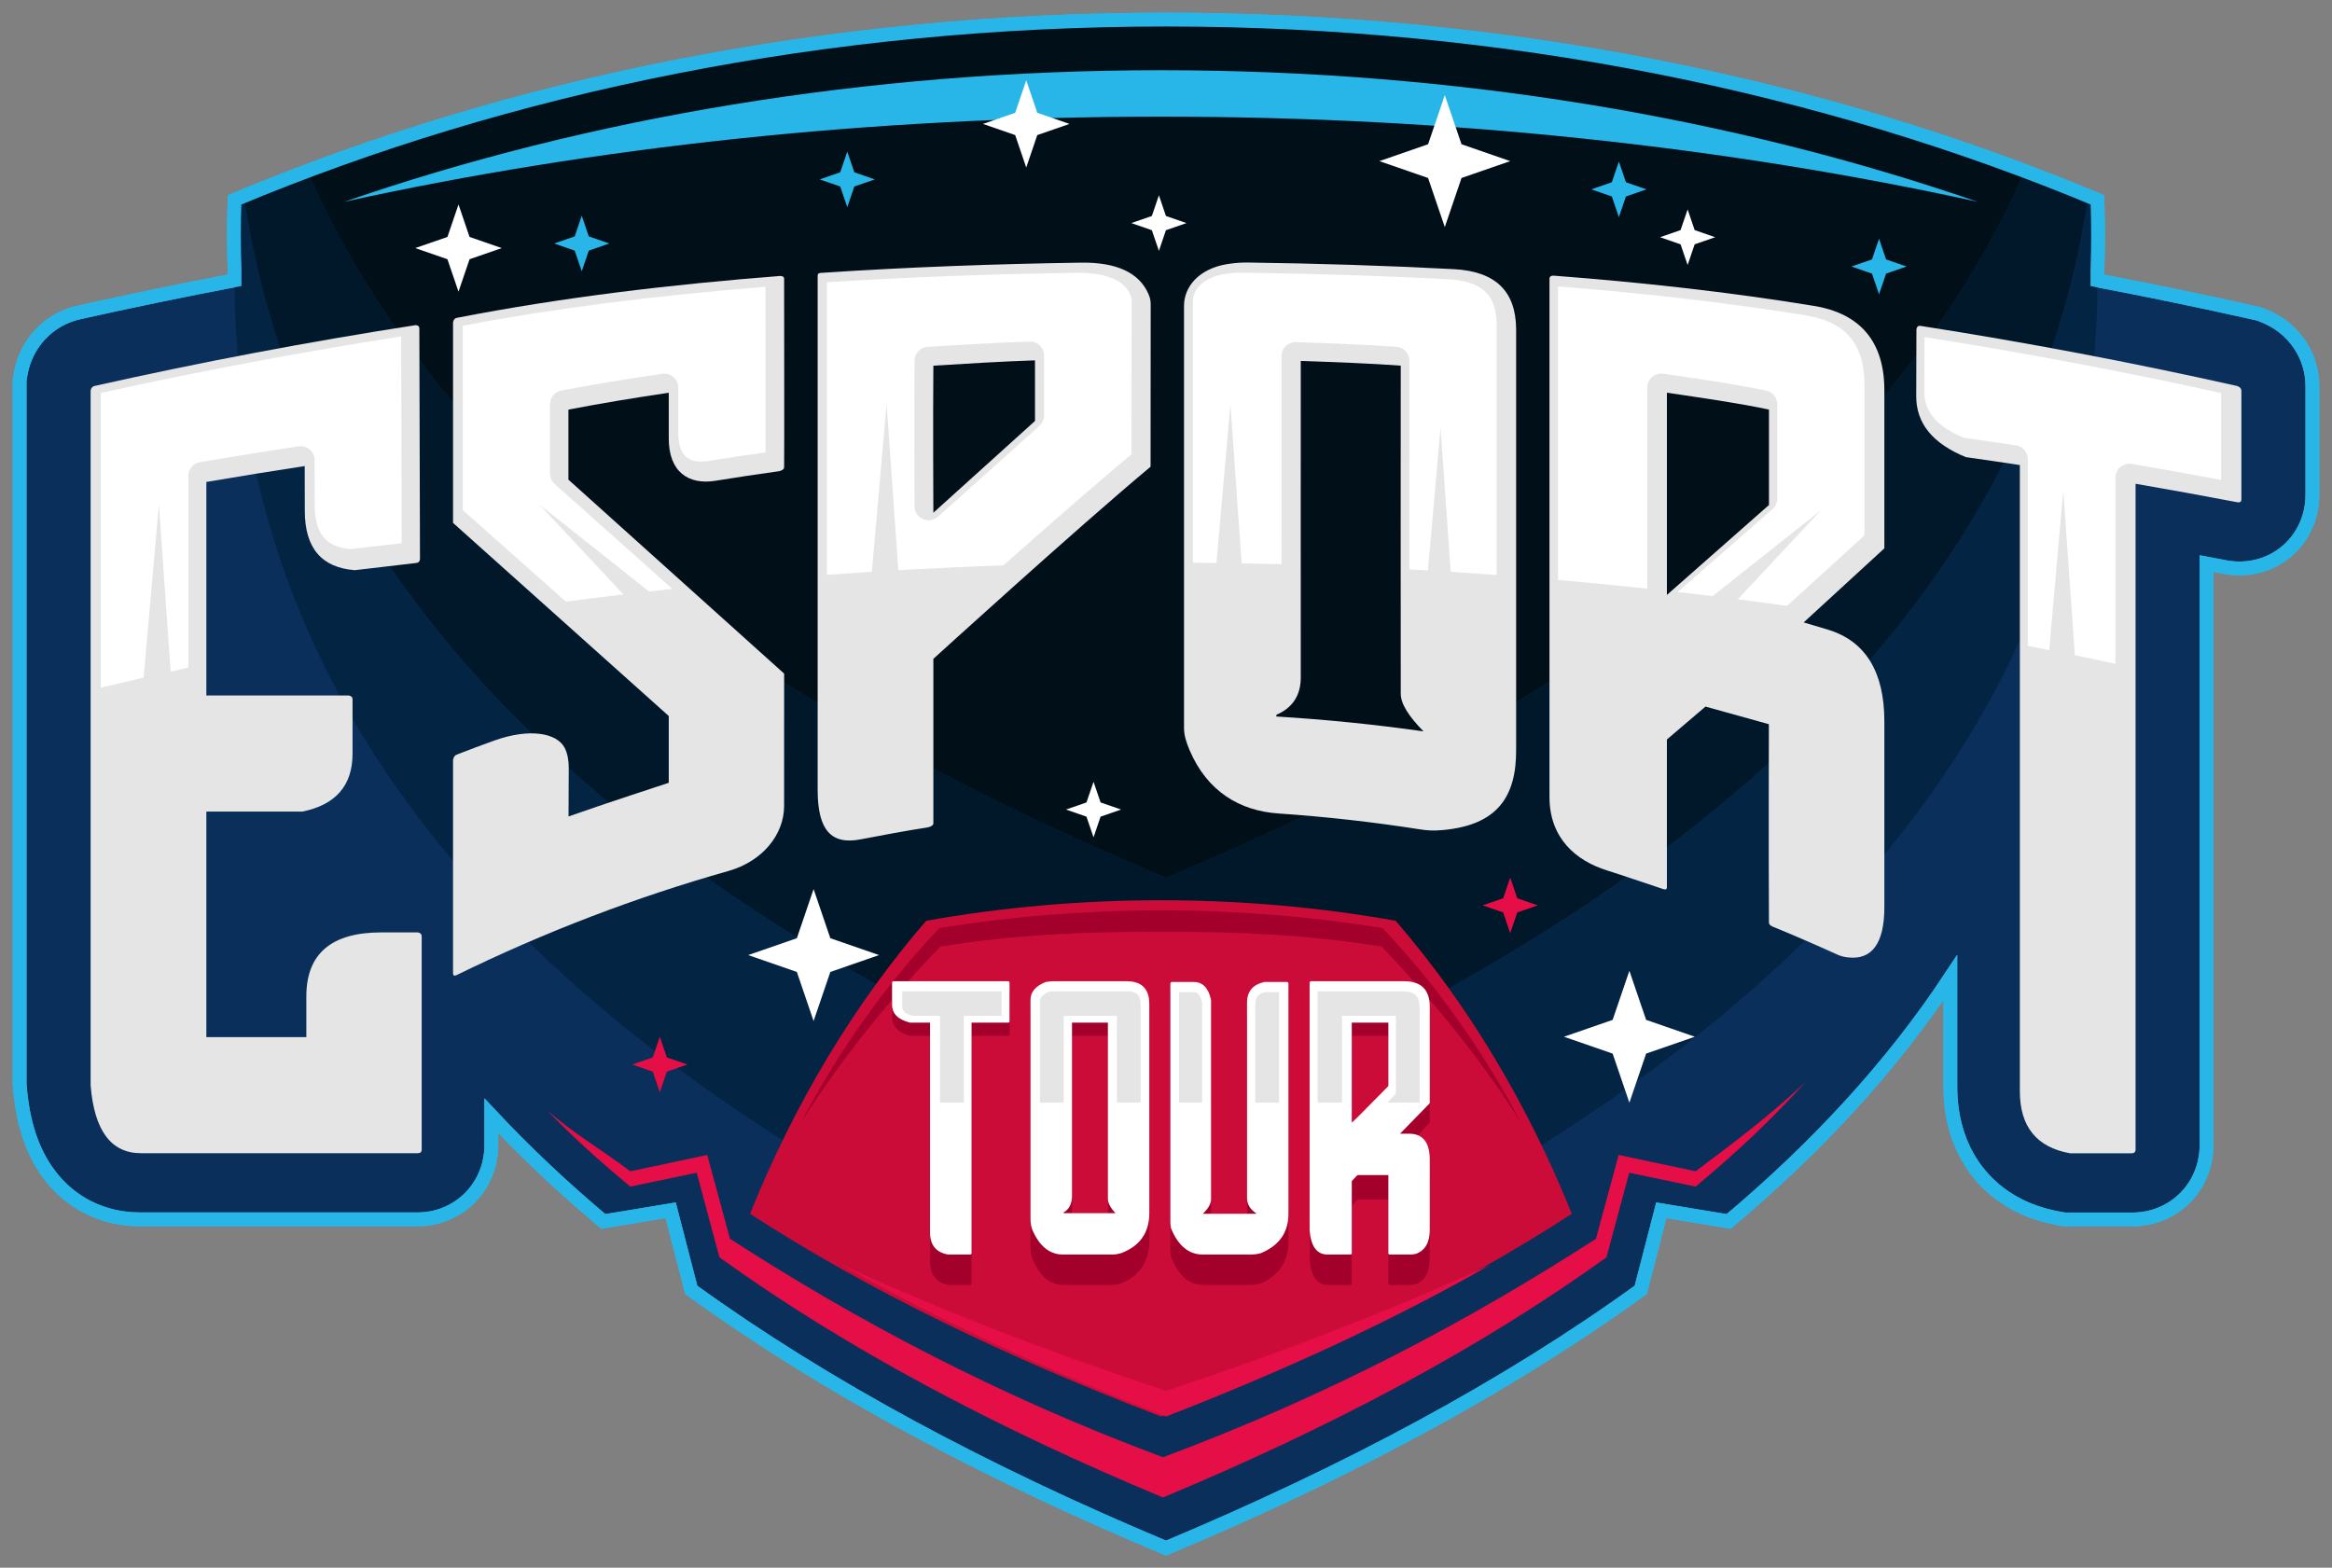 <?xml version="1.0" encoding="UTF-8"?>
<svg width="119px" height="80px" viewBox="0 0 119 80" version="1.1" xmlns="http://www.w3.org/2000/svg" xmlns:xlink="http://www.w3.org/1999/xlink">
    <rect x="0" y="0" width="119" height="80" fill="#808080" stroke="none"/>
    <title>esport-tour-logo</title>
    <g id="Page-1" stroke="none" stroke-width="1" fill="none" fill-rule="evenodd">
        <g id="Cyberwolves-–-esport-tour-01-–-desktop" transform="translate(-902, -1254)">
            <g id="esport-tour-logo" transform="translate(903, 1255)">
                <g id="Warstwa_40" fill="#0A2F5B" fill-rule="nonzero" stroke="#28B6E8" stroke-width="0.705">
                    <path d="M114.522,15.118 L114.262,15.016 L113.99,14.955 C111.357,14.365 108.697,13.816 106.03,13.307 L106.03,12.745 C106.05,12.171 106.063,11.595 106.063,11.017 C106.063,10.409 106.052,9.803 106.03,9.199 C92.046,3.349 75.813,0 58.5,0 C41.187,0 24.954,3.349 10.97,9.199 C10.948,9.803 10.937,10.409 10.937,11.017 C10.937,11.595 10.95,12.171 10.97,12.746 L10.97,13.302 C8.302,13.81 5.643,14.36 3.01,14.949 C1.48,15.292 0.32,16.526 0.052,18.093 L0,18.396 L0,18.704 L0,54.16 L0,54.306 L0.012,54.452 C0.162,56.311 0.646,57.77 1.493,58.911 C2.6,60.403 4.255,61.224 6.151,61.224 L20.297,61.224 C22.413,61.224 24.071,59.558 24.071,57.43 L24.071,55.937 C25.823,57.808 27.734,59.604 29.788,61.33 L33.223,60.762 L34.274,64.824 C41.169,69.815 49.352,74.169 58.5,78 C67.649,74.169 75.831,69.814 82.726,64.822 L83.776,60.762 L87.211,61.33 C91.723,57.54 95.536,53.408 98.524,48.891 L98.524,54.465 C98.524,57.998 100.643,60.569 104.052,61.175 L104.362,61.23 L104.676,61.23 L107.806,61.23 C109.932,61.23 111.597,59.563 111.597,57.436 L111.597,27.759 C111.913,27.818 112.228,27.878 112.543,27.938 C112.787,27.985 113.033,28.008 113.276,28.008 C115.364,28.008 117,26.356 117,24.247 L117,18.709 C117,17.123 116.027,15.713 114.522,15.118 Z" id="Path"></path>
                </g>
                <g id="Warstwa_40_kopia_4" transform="translate(26.92, 54.238)" fill="#E50E47" fill-rule="nonzero">
                    <path d="M54.679,3.7 L53.519,7.978 C47.078,12.133 39.972,15.938 31.425,19.126 C22.878,15.938 15.772,12.134 9.331,7.979 L8.17,3.7 L4.243,4.533 C2.608,3.309 1.431,2.661 0,1.428 C1.431,2.893 2.608,3.948 4.243,5.315 L7.632,4.607 L8.793,8.924 C15.234,13.566 22.878,17.616 31.425,21.179 C39.972,17.616 47.616,13.565 54.058,8.922 L55.218,4.607 L58.606,5.315 C60.766,3.509 62.394,1.978 64.195,0 C62.394,1.678 60.766,2.916 58.606,4.532 L54.679,3.7 Z" id="Path"></path>
                </g>
                <g id="Group" transform="translate(10.872, 0)">
                    <path d="M47.628,67.199 C19.845,55.563 0.948,39.106 0.106,14.574 L0.106,21.839 C0.084,22.443 0.073,23.049 0.073,23.657 C0.073,49.144 19.2,66.094 47.628,78 C76.057,66.094 95.184,49.144 95.184,23.657 C95.184,23.049 95.172,22.443 95.151,21.839 L95.151,14.576 C94.307,39.107 75.412,55.563 47.628,67.199 Z" id="Path"></path>
                    <path d="M0.106,9.199 C0.084,9.803 0.073,10.409 0.073,11.017 C0.073,11.312 0.077,11.606 0.083,11.9 C0.088,11.612 0.096,11.325 0.106,11.038 L0.106,9.199 L0.106,9.199 Z" id="Path"></path>
                    <path d="M95.151,11.038 C95.161,11.324 95.169,11.611 95.174,11.898 C95.18,11.605 95.184,11.311 95.184,11.017 C95.184,10.409 95.172,9.803 95.151,9.199 L95.151,11.038 Z" id="Path"></path>
                    <path d="M95.151,9.199 C94.997,9.135 94.841,9.072 94.686,9.008 C91.511,30.679 73.388,45.609 47.628,56.397 C21.869,45.609 3.746,30.679 0.571,9.008 C0.416,9.072 0.26,9.135 0.106,9.199 L0.106,11.038 C0.096,11.325 0.088,11.612 0.083,11.901 C0.089,12.183 0.096,12.464 0.106,12.746 L0.106,14.574 C0.948,39.106 19.845,55.563 47.628,67.199 C75.412,55.563 94.307,39.107 95.151,14.576 L95.151,12.746 C95.16,12.463 95.168,12.181 95.174,11.898 C95.169,11.611 95.161,11.324 95.151,11.038 L95.151,9.199 Z" id="Path" fill="#042444" fill-rule="nonzero"></path>
                    <path d="M47.628,56.397 C73.388,45.609 91.511,30.679 94.686,9.008 C93.618,8.567 92.538,8.14 91.445,7.729 C84.561,23.444 68.635,34.998 47.628,43.795 C26.622,34.998 10.696,23.444 3.812,7.729 C2.719,8.141 1.639,8.567 0.571,9.008 C3.746,30.679 21.869,45.609 47.628,56.397 Z" id="Path" fill="#01182B" fill-rule="nonzero"></path>
                    <path d="M47.628,43.795 C68.635,34.998 84.561,23.444 91.445,7.729 C78.332,2.792 63.431,0 47.628,0 C31.826,0 16.925,2.792 3.812,7.729 C10.696,23.444 26.622,34.998 47.628,43.795 Z" id="Path" fill="#010F19" fill-rule="nonzero"></path>
                </g>
                <g id="Warstwa_91" transform="translate(16.566, 2.583)" fill="#28B6E8" fill-rule="nonzero">
                    <path d="M41.675,2.37 C56.51,2.37 70.61,3.923 83.35,6.715 C70.952,2.433 56.758,0 41.675,0 C26.591,0 12.398,2.433 0,6.715 C12.74,3.923 26.84,2.37 41.675,2.37 Z" id="Path"></path>
                </g>
                <g id="Warstwa_75_kopia" transform="translate(37.274, 44.94)" fill="#CC0C38" fill-rule="nonzero">
                    <path d="M32.946,1.047 C29.109,0.364 25.098,0 20.967,0 C16.836,0 12.824,0.365 8.988,1.047 C5.335,5.276 2.279,10.338 0,16.001 C6.014,19.903 13.09,23.323 20.967,26.344 C28.844,23.323 35.92,19.903 41.934,16.001 C39.655,10.338 36.599,5.276 32.946,1.047 Z" id="Path"></path>
                </g>
                <g id="Warstwa_86" transform="translate(41.934, 63.536)" fill="#E50E47" fill-rule="nonzero">
                    <path d="M33.133,0 C28.06,2.331 22.512,4.47 16.567,6.44 C10.621,4.47 5.073,2.331 0,0 C4.977,2.843 10.537,5.413 16.567,7.748 C22.596,5.413 28.155,2.843 33.133,0 Z" id="Path"></path>
                </g>
                <g id="Warstwa_84" transform="translate(39.863, 45.457)" fill="#A3002B" fill-rule="nonzero">
                    <path d="M7.117,1.848 C10.949,1.236 14.252,1.091 18.378,1.091 C22.504,1.091 25.807,1.236 29.639,1.848 C32.113,4.42 34.731,7.601 36.757,10.848 C34.812,7.146 32.427,3.796 29.684,0.901 C26.063,0.314 22.277,0 18.378,0 C14.479,0 10.693,0.314 7.073,0.901 C4.329,3.796 1.944,7.146 0,10.848 C2.026,7.601 4.643,4.42 7.117,1.848 Z" id="Path"></path>
                </g>
                <g id="Warstwa_75_kopia_2" transform="translate(37.274, 56.821)">
                    <path d="M20.967,6.564 C13.894,4.621 7.471,2.447 1.878,0 C1.204,1.348 0.577,2.737 0,4.164 C6.014,8.05 13.09,11.455 20.967,14.464 C28.844,11.455 35.92,8.05 41.934,4.165 C41.356,2.737 40.729,1.348 40.055,0 C34.463,2.447 28.039,4.621 20.967,6.564 Z" id="Path"></path>
                </g>
                <g id="Warstwa_40_kopia" stroke="#28B6E8" stroke-width="0.705">
                    <path d="M114.522,15.118 L114.262,15.016 L113.99,14.955 C111.357,14.365 108.697,13.816 106.03,13.307 L106.03,12.745 C106.05,12.171 106.063,11.595 106.063,11.017 C106.063,10.409 106.052,9.803 106.03,9.199 C92.046,3.349 75.813,0 58.5,0 C41.187,0 24.954,3.349 10.97,9.199 C10.948,9.803 10.937,10.409 10.937,11.017 C10.937,11.595 10.95,12.171 10.97,12.746 L10.97,13.302 C8.302,13.81 5.643,14.36 3.01,14.949 C1.48,15.292 0.32,16.526 0.052,18.093 L0,18.396 L0,18.704 L0,54.16 L0,54.306 L0.012,54.452 C0.162,56.311 0.646,57.77 1.493,58.911 C2.6,60.403 4.255,61.224 6.151,61.224 L20.297,61.224 C22.413,61.224 24.071,59.558 24.071,57.43 L24.071,55.937 C25.823,57.808 27.734,59.604 29.788,61.33 L33.223,60.762 L34.274,64.824 C41.169,69.815 49.352,74.169 58.5,78 C67.649,74.169 75.831,69.814 82.726,64.822 L83.776,60.762 L87.211,61.33 C91.723,57.54 95.536,53.408 98.524,48.891 L98.524,54.465 C98.524,57.998 100.643,60.569 104.052,61.175 L104.362,61.23 L104.676,61.23 L107.806,61.23 C109.932,61.23 111.597,59.563 111.597,57.436 L111.597,27.759 C111.913,27.818 112.228,27.878 112.543,27.938 C112.787,27.985 113.033,28.008 113.276,28.008 C115.364,28.008 117,26.356 117,24.247 L117,18.709 C117,17.123 116.027,15.713 114.522,15.118 Z" id="Path"></path>
                </g>
                <g id="Warstwa_12_kopia" transform="translate(3.624, 12.397)" fill="#E5E5E5" fill-rule="nonzero">
                    <g id="Group">
                        <g transform="translate(18.494, 0)">
                            <path d="M0.19,2.823 C5.639,1.763 11.197,1.113 16.707,0.684 C16.835,0.695 16.897,0.736 16.895,0.829 C16.894,0.975 16.911,10.257 16.895,10.448 C16.894,10.562 16.743,10.635 16.615,10.652 C15.564,10.795 14.444,10.967 13.397,11.136 C12.025,11.36 11.002,10.696 11.008,8.963 C11.01,8.164 11.008,6.696 11.008,6.645 C9.243,6.907 7.643,7.169 5.888,7.505 C5.887,7.714 5.888,11.08 5.888,11.08 L16.896,20.977 L16.894,27.761 C16.88,29.183 15.811,30.552 14.055,31.049 C9.321,32.389 4.678,34.16 0.182,36.362 C0.06,36.422 0,36.387 0,36.258 C0,32.637 0,29.016 0,25.395 C0.022,25.245 0.084,25.151 0.185,25.112 C0.817,24.867 1.453,24.629 2.089,24.399 C3.905,23.747 5.29,24.004 5.692,24.758 C5.843,25.04 5.907,25.446 5.905,25.748 C5.9,26.598 5.899,27.418 5.894,28.268 C7.557,27.674 11.008,26.549 11.008,26.549 L11.008,23.141 L0,13.286 C0,13.286 0,7.364 0,3.053 C0.023,2.92 0.086,2.843 0.19,2.823 Z" id="Path"></path>
                            <path d="M18.767,0.529 C23.19,0.234 27.617,0.073 32.045,0.006 C33.868,-0.02 35.031,0.523 35.496,1.628 C35.546,1.746 35.601,1.913 35.601,2.111 C35.599,4.88 35.597,7.65 35.595,10.42 C31.851,13.54 24.511,20.224 24.511,20.224 C24.511,20.224 24.513,28.361 24.511,28.624 C24.51,28.734 24.336,28.808 24.194,28.83 C23.127,28.994 21.878,29.226 20.817,29.432 C19.283,29.733 18.62,28.953 18.606,26.959 C18.605,26.922 18.604,0.874 18.606,0.684 C18.607,0.567 18.65,0.537 18.767,0.529 Z M24.511,5.264 C24.487,7.93 24.511,12.767 24.511,12.767 L29.697,8.085 C29.697,8.085 29.7,5.023 29.697,4.992 C27.955,5.051 26.25,5.156 24.511,5.264 Z" id="Shape"></path>
                            <path d="M40.615,0.001 C44.097,0.048 47.579,0.155 51.058,0.337 C53.217,0.448 54.231,1.478 54.249,3.389 C54.251,3.664 54.246,23.233 54.249,24.82 C54.274,27.283 53.272,28.696 50.545,28.958 C50.004,29.01 49.683,28.979 49.339,28.925 C46.945,28.55 44.538,28.28 42.126,28.116 C40.144,27.981 38.49,26.996 37.588,24.89 C37.401,24.454 37.301,24.106 37.301,23.745 C37.3,23.138 37.301,3.45 37.301,2.209 C37.3,1.264 38.028,0.313 39.529,0.076 C40.007,0.001 40.346,-0.003 40.615,0.001 Z M43.259,5.021 C43.26,5.622 43.254,20.173 43.259,21.165 C43.264,22.1 42.821,22.737 42.014,23.079 C42.014,23.109 42.014,23.138 42.015,23.167 C44.524,23.319 47.029,23.571 49.522,23.925 C48.783,23.17 48.364,22.535 48.361,22.005 C48.352,20.741 48.361,5.262 48.361,5.262 C46.884,5.153 44.971,5.079 43.259,5.021 Z" id="Shape"></path>
                            <path d="M56.159,0.669 C60.585,1.008 65.041,1.492 69.434,2.211 C71.843,2.601 73.04,4.075 73.039,6.516 C73.039,9.445 73.039,14.585 73.039,14.585 L68.922,18.365 C68.922,18.365 69.754,18.61 70.168,18.737 C72.09,19.321 73.039,20.909 73.039,23.408 C73.039,26.572 73.039,29.736 73.039,32.9 C73.038,34.721 72.418,35.605 71.178,35.459 C70.965,35.434 70.802,35.394 70.611,35.303 C69.607,34.848 68.411,34.325 67.395,33.912 C67.271,33.862 67.151,33.801 67.15,33.678 C67.129,30.284 67.146,23.559 67.146,23.559 L63.911,22.66 L61.943,24.338 C61.943,24.338 61.939,31.327 61.943,31.867 C61.945,31.986 61.88,32.014 61.754,31.973 C60.683,31.624 59.864,31.328 58.879,31.019 C57.302,30.521 55.961,29.387 55.951,27.294 C55.949,26.844 55.951,1.397 55.951,0.823 C55.951,0.709 56.054,0.661 56.159,0.669 Z M61.943,6.643 C61.947,7.019 61.943,16.962 61.943,16.962 L67.151,12.373 L67.151,7.505 C65.696,7.189 63.674,6.898 61.943,6.643 Z" id="Shape"></path>
                        </g>
                        <path d="M16.703,34.184 L14.834,34.184 C12.283,34.184 11.008,35.274 11.008,37.453 L11.008,39.527 L5.906,39.527 L5.906,28.017 L10.815,28.017 C12.516,27.666 13.366,26.681 13.366,25.064 L13.366,22.287 C13.366,22.181 13.302,22.117 13.174,22.094 L5.906,22.094 L5.906,11.197 C7.577,10.912 9.25,10.642 10.925,10.386 C10.927,11.152 10.928,11.917 10.93,12.683 C10.934,14.572 11.783,15.567 13.479,15.699 C14.524,15.572 15.57,15.45 16.616,15.332 C16.744,15.318 16.808,15.242 16.807,15.102 C16.797,11.193 16.786,7.284 16.775,3.374 C16.775,3.26 16.711,3.201 16.583,3.195 C11.1,4.046 5.639,5.08 0.207,6.297 C0.092,6.323 0.023,6.403 0,6.537 L0,41.989 C0.186,44.297 1.042,45.451 2.568,45.451 L16.703,45.451 C16.831,45.451 16.895,45.387 16.895,45.258 L16.895,34.395 C16.896,34.278 16.831,34.207 16.703,34.184 Z" id="Path"></path>
                        <path d="M109.545,6.302 C104.182,5.101 98.791,4.078 93.378,3.233 C93.262,3.215 93.192,3.274 93.169,3.409 C93.166,4.545 93.163,5.681 93.159,6.817 C93.155,8.208 94.001,9.242 95.695,9.931 C96.613,10.061 97.531,10.195 98.448,10.334 L98.448,42.293 C98.448,44.098 99.304,45.152 101.016,45.457 L104.144,45.457 C104.283,45.457 104.353,45.393 104.353,45.264 L104.353,11.29 L104.402,11.298 C106.118,11.594 107.833,11.906 109.545,12.233 C109.683,12.259 109.752,12.208 109.752,12.079 C109.752,10.234 109.752,8.388 109.752,6.542 C109.752,6.437 109.683,6.357 109.545,6.302 Z" id="Path"></path>
                    </g>
                </g>
                <g id="Warstwa_33_kopia" transform="translate(4.142, 12.914)" fill="#FFFFFF" fill-rule="nonzero">
                    <g id="Group">
                        <path d="M23.163,10.786 C23.011,10.651 22.924,10.458 22.924,10.255 C22.924,10.255 22.923,6.92 22.924,6.713 C22.926,6.372 23.17,6.08 23.505,6.016 C25.113,5.711 26.7,5.447 28.649,5.16 C28.684,5.155 28.718,5.152 28.753,5.152 C28.924,5.152 29.09,5.213 29.221,5.326 C29.379,5.462 29.469,5.66 29.468,5.868 L29.468,6.055 C29.469,6.484 29.47,7.532 29.468,8.161 C29.466,8.708 29.59,9.122 29.827,9.358 C30.013,9.545 30.288,9.639 30.645,9.639 C30.764,9.639 30.892,9.628 31.027,9.606 C32.076,9.438 33.049,9.292 33.924,9.171 C33.929,7.8 33.924,3.537 33.921,1.553 C33.921,1.231 33.92,0.949 33.92,0.721 C28.163,1.181 23.099,1.832 18.473,2.707 L18.473,12.118 L23.735,16.787 C25.545,16.549 27.356,16.333 29.169,16.137 L23.163,10.786 Z" id="Path"></path>
                        <path d="M52.598,9.267 L52.605,1.377 C52.605,1.318 52.589,1.254 52.556,1.177 C52.433,0.887 52.058,0.006 49.892,0.006 L49.778,0.006 C45.257,0.074 41.089,0.232 37.057,0.489 C37.057,2.408 37.057,9.292 37.057,15.421 C40.056,15.2 43.058,15.039 46.062,14.935 C48.234,13.011 50.785,10.776 52.598,9.267 Z M41.952,12.576 C41.694,12.462 41.528,12.209 41.526,11.928 C41.526,11.88 41.503,7.105 41.526,4.491 C41.53,4.117 41.823,3.809 42.197,3.786 L42.26,3.782 C44.013,3.675 45.668,3.574 47.397,3.516 C47.405,3.516 47.413,3.515 47.421,3.515 C47.784,3.515 48.09,3.786 48.132,4.147 C48.138,4.202 48.14,4.219 48.136,7.291 C48.136,7.493 48.049,7.686 47.898,7.821 L42.719,12.455 C42.585,12.575 42.414,12.637 42.241,12.637 C42.143,12.637 42.045,12.617 41.952,12.576 Z" id="Shape"></path>
                        <path d="M60.253,8.281 C60.253,6.104 60.254,4.452 60.253,4.258 C60.253,4.065 60.332,3.88 60.471,3.745 C60.604,3.616 60.783,3.545 60.968,3.545 C60.976,3.545 60.984,3.545 60.992,3.545 C62.573,3.598 64.584,3.673 66.117,3.785 C66.49,3.812 66.779,4.122 66.779,4.496 C66.779,4.59 66.776,10.41 66.775,15.142 C68.261,15.223 69.746,15.318 71.231,15.428 C71.231,14.472 71.231,13.493 71.231,12.522 C71.232,7.735 71.232,2.785 71.231,2.648 C71.217,1.114 70.467,0.422 68.722,0.333 C65.404,0.161 61.904,0.049 58.318,0.001 L58.2,0 C58.004,0 57.731,0.007 57.354,0.067 C56.368,0.221 55.732,0.773 55.732,1.474 C55.732,1.474 55.732,8.75 55.732,14.802 C57.239,14.813 58.745,14.838 60.252,14.878 C60.252,12.716 60.252,10.273 60.253,8.281 Z" id="Path"></path>
                        <path d="M78.917,16.076 C78.917,15.978 78.92,6.234 78.917,5.868 C78.915,5.66 79.005,5.462 79.162,5.325 C79.293,5.211 79.46,5.15 79.632,5.15 C79.666,5.15 79.701,5.152 79.736,5.157 L80.079,5.207 C81.73,5.448 83.603,5.722 84.984,6.02 C85.313,6.09 85.548,6.381 85.548,6.716 L85.548,11.534 C85.548,11.74 85.459,11.935 85.304,12.07 L80.466,16.295 C82.332,16.508 84.196,16.746 86.058,17.004 C86.077,16.981 86.098,16.959 86.12,16.939 L90,13.409 L90,5.737 C90.001,3.639 89.048,2.508 87,2.179 C83.127,1.551 78.987,1.067 74.361,0.703 L74.361,1.309 C74.361,7.433 74.36,12.118 74.36,15.681 C75.881,15.814 77.402,15.962 78.921,16.125 C78.919,16.109 78.917,16.093 78.917,16.076 Z" id="Path"></path>
                        <path d="M4.469,10.371 C4.469,10.023 4.721,9.726 5.065,9.668 C6.741,9.385 8.432,9.114 10.09,8.863 C10.126,8.857 10.162,8.855 10.198,8.855 C10.367,8.855 10.532,8.915 10.663,9.027 C10.821,9.162 10.912,9.358 10.912,9.566 L10.918,11.84 C10.921,13.308 11.466,13.991 12.737,14.11 C13.612,14.005 14.491,13.903 15.358,13.805 L15.328,3.253 C10.209,4.054 5.057,5.023 0,6.138 L0,21.179 C1.487,20.823 2.977,20.481 4.469,20.155 L4.469,10.371 L4.469,10.371 Z" id="Path"></path>
                        <path d="M102.806,10.462 C102.806,10.254 102.898,10.055 103.058,9.92 C103.188,9.809 103.352,9.75 103.521,9.75 C103.559,9.75 103.597,9.753 103.635,9.759 L103.69,9.768 C105.188,10.024 106.701,10.295 108.199,10.575 L108.199,6.143 C103.204,5.042 98.117,4.083 93.062,3.288 L93.055,6.037 C93.052,6.705 93.26,7.673 95.061,8.424 C95.926,8.545 96.823,8.676 97.728,8.811 C98.078,8.864 98.337,9.164 98.337,9.516 L98.337,19.045 C99.829,19.334 101.319,19.638 102.806,19.957 L102.806,10.462 Z" id="Path"></path>
                    </g>
                </g>
                <g id="Warstwa_43" transform="translate(6.212, 19.629)" fill="#E5E5E5" fill-rule="nonzero">
                    <polygon id="Path" points="0 15.279 0.896 5.113 1.702 16.53"></polygon>
                    <polygon id="Path" points="20.307 5.113 27.504 10.822 25.849 11.041"></polygon>
                    <polygon id="Path" points="37.135 10.165 38.031 0 38.838 11.416"></polygon>
                    <polygon id="Path" points="54.68 10.165 55.576 0 56.382 11.416"></polygon>
                    <polygon id="Path" points="65.401 11.358 66.297 1.192 67.103 12.609"></polygon>
                    <polygon id="Path" points="85.724 5.397 78.526 11.105 80.181 11.325"></polygon>
                    <polygon id="Path" points="97.178 14.573 98.074 4.408 98.881 15.824"></polygon>
                </g>
                <g id="Warstwa_83" transform="translate(20.19, 3.099)" fill-rule="nonzero">
                    <polygon id="Path" fill="#FFFFFF" points="62.81 49.667 65.295 48.806 62.81 47.945 61.956 45.44 61.102 47.945 58.618 48.806 61.102 49.667 61.956 52.172"></polygon>
                    <polygon id="Path" fill="#FFFFFF" points="34.972 37.575 36.018 37.212 34.972 36.85 34.612 35.795 34.252 36.85 33.206 37.212 34.252 37.575 34.612 38.63"></polygon>
                    <polygon id="Path" fill="#E50E47" points="56.235 42.464 57.281 42.102 56.235 41.739 55.875 40.684 55.515 41.739 54.469 42.102 55.515 42.464 55.875 43.52"></polygon>
                    <polygon id="Path" fill="#E50E47" points="12.839 50.587 13.886 50.224 12.839 49.861 12.48 48.806 12.12 49.861 11.073 50.224 12.12 50.587 12.48 51.642"></polygon>
                    <polygon id="Path" fill="#FFFFFF" points="21.181 45.5 23.666 44.639 21.181 43.778 20.327 41.273 19.473 43.778 16.989 44.639 19.473 45.5 20.327 48.005"></polygon>
                    <polygon id="Path" fill="#FFFFFF" points="38.307 7.648 39.354 7.285 38.307 6.923 37.948 5.867 37.588 6.923 36.541 7.285 37.588 7.648 37.948 8.703"></polygon>
                    <polygon id="Path" fill="#28B6E8" points="22.406 5.418 23.452 5.056 22.406 4.693 22.046 3.638 21.686 4.693 20.64 5.056 21.686 5.418 22.046 6.474"></polygon>
                    <polygon id="Path" fill="#FFFFFF" points="53.39 4.984 55.875 4.123 53.39 3.262 52.537 0.757 51.683 3.262 49.198 4.123 51.683 4.984 52.537 7.489"></polygon>
                    <polygon id="Path" fill="#28B6E8" points="75.055 9.864 76.102 9.501 75.055 9.139 74.696 8.083 74.336 9.139 73.289 9.501 74.336 9.864 74.696 10.919"></polygon>
                    <polygon id="Path" fill="#28B6E8" points="8.856 8.69 9.903 8.327 8.856 7.964 8.496 6.909 8.136 7.964 7.09 8.327 8.136 8.69 8.496 9.745"></polygon>
                    <polygon id="Path" fill="#FFFFFF" points="2.771 9.13 4.413 8.561 2.771 7.992 2.207 6.336 1.642 7.992 0 8.561 1.642 9.13 2.207 10.786"></polygon>
                    <polygon id="Path" fill="#FFFFFF" points="31.742 2.794 33.385 2.225 31.742 1.656 31.178 0 30.614 1.656 28.971 2.225 30.614 2.794 31.178 4.45"></polygon>
                    <polygon id="Path" fill="#28B6E8" points="61.78 5.927 62.826 5.564 61.78 5.201 61.42 4.146 61.06 5.201 60.014 5.564 61.06 5.927 61.42 6.982"></polygon>
                    <polygon id="Path" fill="#FFFFFF" points="65.287 8.369 66.334 8.006 65.287 7.643 64.928 6.588 64.568 7.643 63.521 8.006 64.568 8.369 64.928 9.424"></polygon>
                </g>
                <g id="Warstwa_90" transform="translate(44.522, 49.589)" fill="#A3002B" fill-rule="nonzero">
                    <g id="Group">
                        <path d="M0.075,0 L5.918,0 C5.968,0.009 5.993,0.034 5.993,0.074 L5.993,2.194 C5.993,2.244 5.968,2.268 5.918,2.268 L4.056,2.268 L4.056,14.906 C4.056,14.955 4.031,14.98 3.981,14.98 L2.858,14.98 C2.244,14.863 1.937,14.46 1.937,13.769 L1.937,2.268 L0.915,2.268 C0.305,2.107 0,1.779 0,1.286 L0,0.075 C0.008,0.025 0.033,0 0.075,0 Z" id="Path"></path>
                        <path d="M8.23,0 L11.966,0 C12.739,0 13.126,0.417 13.126,1.252 L13.126,12.712 C13.126,13.784 12.645,14.515 11.684,14.906 C11.521,14.955 11.379,14.98 11.257,14.98 L8.725,14.98 C8.031,14.98 7.503,14.513 7.139,13.58 C7.089,13.391 7.064,13.214 7.064,13.048 L7.064,1.023 C7.064,0.588 7.323,0.26 7.841,0.04 C8.004,0.014 8.134,0 8.23,0 Z M9.182,2.268 L9.182,11.763 C9.182,12.189 9.04,12.492 8.756,12.671 L8.756,12.712 L11.402,12.712 C11.142,12.42 11.013,12.155 11.013,11.918 L11.013,2.268 L9.182,2.268 L9.182,2.268 Z" id="Shape"></path>
                        <path d="M14.27,0.041 L15.399,0.041 C15.85,0.041 16.143,0.368 16.277,1.023 L16.277,11.951 C16.277,12.194 16.137,12.458 15.857,12.746 L18.571,12.746 L18.571,12.712 C18.266,12.496 18.113,12.218 18.113,11.877 L18.113,1.171 C18.113,0.561 18.406,0.184 18.991,0.041 L20.157,0.041 C20.203,0.05 20.226,0.074 20.226,0.115 L20.226,12.746 C20.226,13.769 19.756,14.488 18.815,14.906 C18.64,14.955 18.475,14.98 18.32,14.98 L15.857,14.98 C15.142,14.98 14.6,14.5 14.233,13.539 C14.212,13.405 14.201,13.293 14.201,13.203 L14.201,0.114 C14.21,0.065 14.233,0.041 14.27,0.041 Z" id="Path"></path>
                        <path d="M21.376,0 L26.134,0 C27.003,0 27.438,0.467 27.438,1.4 L27.438,6.686 L25.921,8.355 L26.379,8.355 C27.085,8.355 27.438,8.833 27.438,9.788 L27.438,13.62 C27.438,14.316 27.204,14.756 26.736,14.94 L26.523,14.98 L25.394,14.98 C25.348,14.98 25.325,14.955 25.325,14.906 L25.325,10.623 L23.777,10.623 C23.744,10.623 23.637,10.735 23.458,10.959 L23.458,14.906 C23.458,14.955 23.434,14.98 23.388,14.98 L22.222,14.98 C21.679,14.98 21.374,14.538 21.307,13.654 L21.307,0.075 C21.316,0.025 21.339,0 21.376,0 Z M23.458,2.268 L23.458,7.749 C23.495,7.735 24.118,7.067 25.325,5.744 L25.325,2.268 L23.458,2.268 L23.458,2.268 Z" id="Shape"></path>
                    </g>
                </g>
                <g id="Warstwa_14_kopia_6" transform="translate(44.522, 49.073)" fill="#FFFFFF" fill-rule="nonzero">
                    <g id="Group">
                        <path d="M0.075,0 L5.918,0 C5.968,0.008 5.993,0.031 5.993,0.069 L5.993,2.043 C5.993,2.089 5.968,2.112 5.918,2.112 L4.056,2.112 L4.056,13.878 C4.056,13.924 4.031,13.947 3.981,13.947 L2.858,13.947 C2.244,13.838 1.937,13.463 1.937,12.819 L1.937,2.112 L0.915,2.112 C0.305,1.961 0,1.656 0,1.197 L0,0.069 C0.008,0.023 0.033,0 0.075,0 Z" id="Path"></path>
                        <path d="M8.23,0 L11.966,0 C12.739,0 13.126,0.388 13.126,1.166 L13.126,11.835 C13.126,12.834 12.645,13.515 11.684,13.878 C11.521,13.924 11.379,13.947 11.257,13.947 L8.725,13.947 C8.031,13.947 7.503,13.512 7.139,12.643 C7.089,12.468 7.064,12.303 7.064,12.149 L7.064,0.953 C7.064,0.547 7.323,0.242 7.841,0.038 C8.004,0.013 8.134,0 8.23,0 Z M9.182,2.112 L9.182,10.952 C9.182,11.349 9.04,11.631 8.756,11.798 L8.756,11.836 L11.402,11.836 C11.142,11.564 11.013,11.318 11.013,11.096 L11.013,2.112 L9.182,2.112 L9.182,2.112 Z" id="Shape"></path>
                        <path d="M14.27,0.038 L15.399,0.038 C15.85,0.038 16.143,0.343 16.277,0.953 L16.277,11.127 C16.277,11.353 16.137,11.599 15.857,11.867 L18.571,11.867 L18.571,11.835 C18.266,11.635 18.113,11.376 18.113,11.058 L18.113,1.09 C18.113,0.522 18.406,0.172 18.991,0.038 L20.157,0.038 C20.203,0.046 20.226,0.069 20.226,0.107 L20.226,11.867 C20.226,12.819 19.756,13.489 18.815,13.878 C18.64,13.924 18.475,13.947 18.32,13.947 L15.857,13.947 C15.142,13.947 14.6,13.5 14.233,12.606 C14.212,12.481 14.201,12.377 14.201,12.293 L14.201,0.107 C14.21,0.061 14.233,0.038 14.27,0.038 Z" id="Path"></path>
                        <path d="M21.376,0 L26.134,0 C27.003,0 27.438,0.435 27.438,1.303 L27.438,6.225 L25.921,7.779 L26.379,7.779 C27.085,7.779 27.438,8.223 27.438,9.113 L27.438,12.681 C27.438,13.329 27.204,13.738 26.736,13.909 L26.523,13.947 L25.394,13.947 C25.348,13.947 25.325,13.924 25.325,13.878 L25.325,9.89 L23.777,9.89 C23.744,9.89 23.637,9.994 23.458,10.203 L23.458,13.878 C23.458,13.924 23.434,13.947 23.388,13.947 L22.222,13.947 C21.679,13.947 21.374,13.535 21.307,12.712 L21.307,0.069 C21.316,0.023 21.339,0 21.376,0 Z M23.458,2.112 L23.458,7.215 C23.495,7.202 24.118,6.58 25.325,5.348 L25.325,2.112 L23.458,2.112 Z" id="Shape"></path>
                    </g>
                </g>
                <g id="Warstwa_89" transform="translate(45.04, 49.589)" fill="#E5E5E5" fill-rule="nonzero">
                    <g id="Group">
                        <path d="M3.144,1.249 L5.071,1.249 L5.071,0 L0,0 L0,0.769 C0,0.878 0,1.103 0.522,1.248 L1.927,1.248 L1.927,5.682 L3.144,5.682 L3.144,1.249 L3.144,1.249 Z" id="Path"></path>
                        <path d="M8.244,1.249 L10.954,1.249 L10.954,5.682 L12.166,5.682 L12.166,0.737 C12.166,0.193 11.981,0 11.458,0 L7.741,0 C7.697,0 7.615,0.005 7.473,0.025 C7.027,0.221 7.027,0.436 7.027,0.518 L7.027,5.682 L8.244,5.682 L8.244,1.249 L8.244,1.249 Z" id="Path"></path>
                        <path d="M19.229,0.039 L18.499,0.039 C18.101,0.146 18.017,0.366 18.017,0.66 L18.017,5.682 L19.229,5.682 L19.229,0.039 Z" id="Path"></path>
                        <path d="M15.301,0.57 C15.176,0.039 14.972,0.039 14.873,0.039 L14.126,0.039 L14.126,5.682 L15.301,5.682 L15.301,0.57 L15.301,0.57 Z" id="Path"></path>
                        <path d="M22.443,1.249 L25.191,1.249 L25.191,5.213 L25.064,5.347 C24.951,5.465 24.845,5.577 24.745,5.682 L26.403,5.682 L26.403,0.878 C26.403,0.238 26.172,0 25.551,0 L21.194,0 L21.194,5.682 L22.443,5.682 L22.443,1.249 Z" id="Path"></path>
                    </g>
                </g>
            </g>
        </g>
    </g>
</svg>